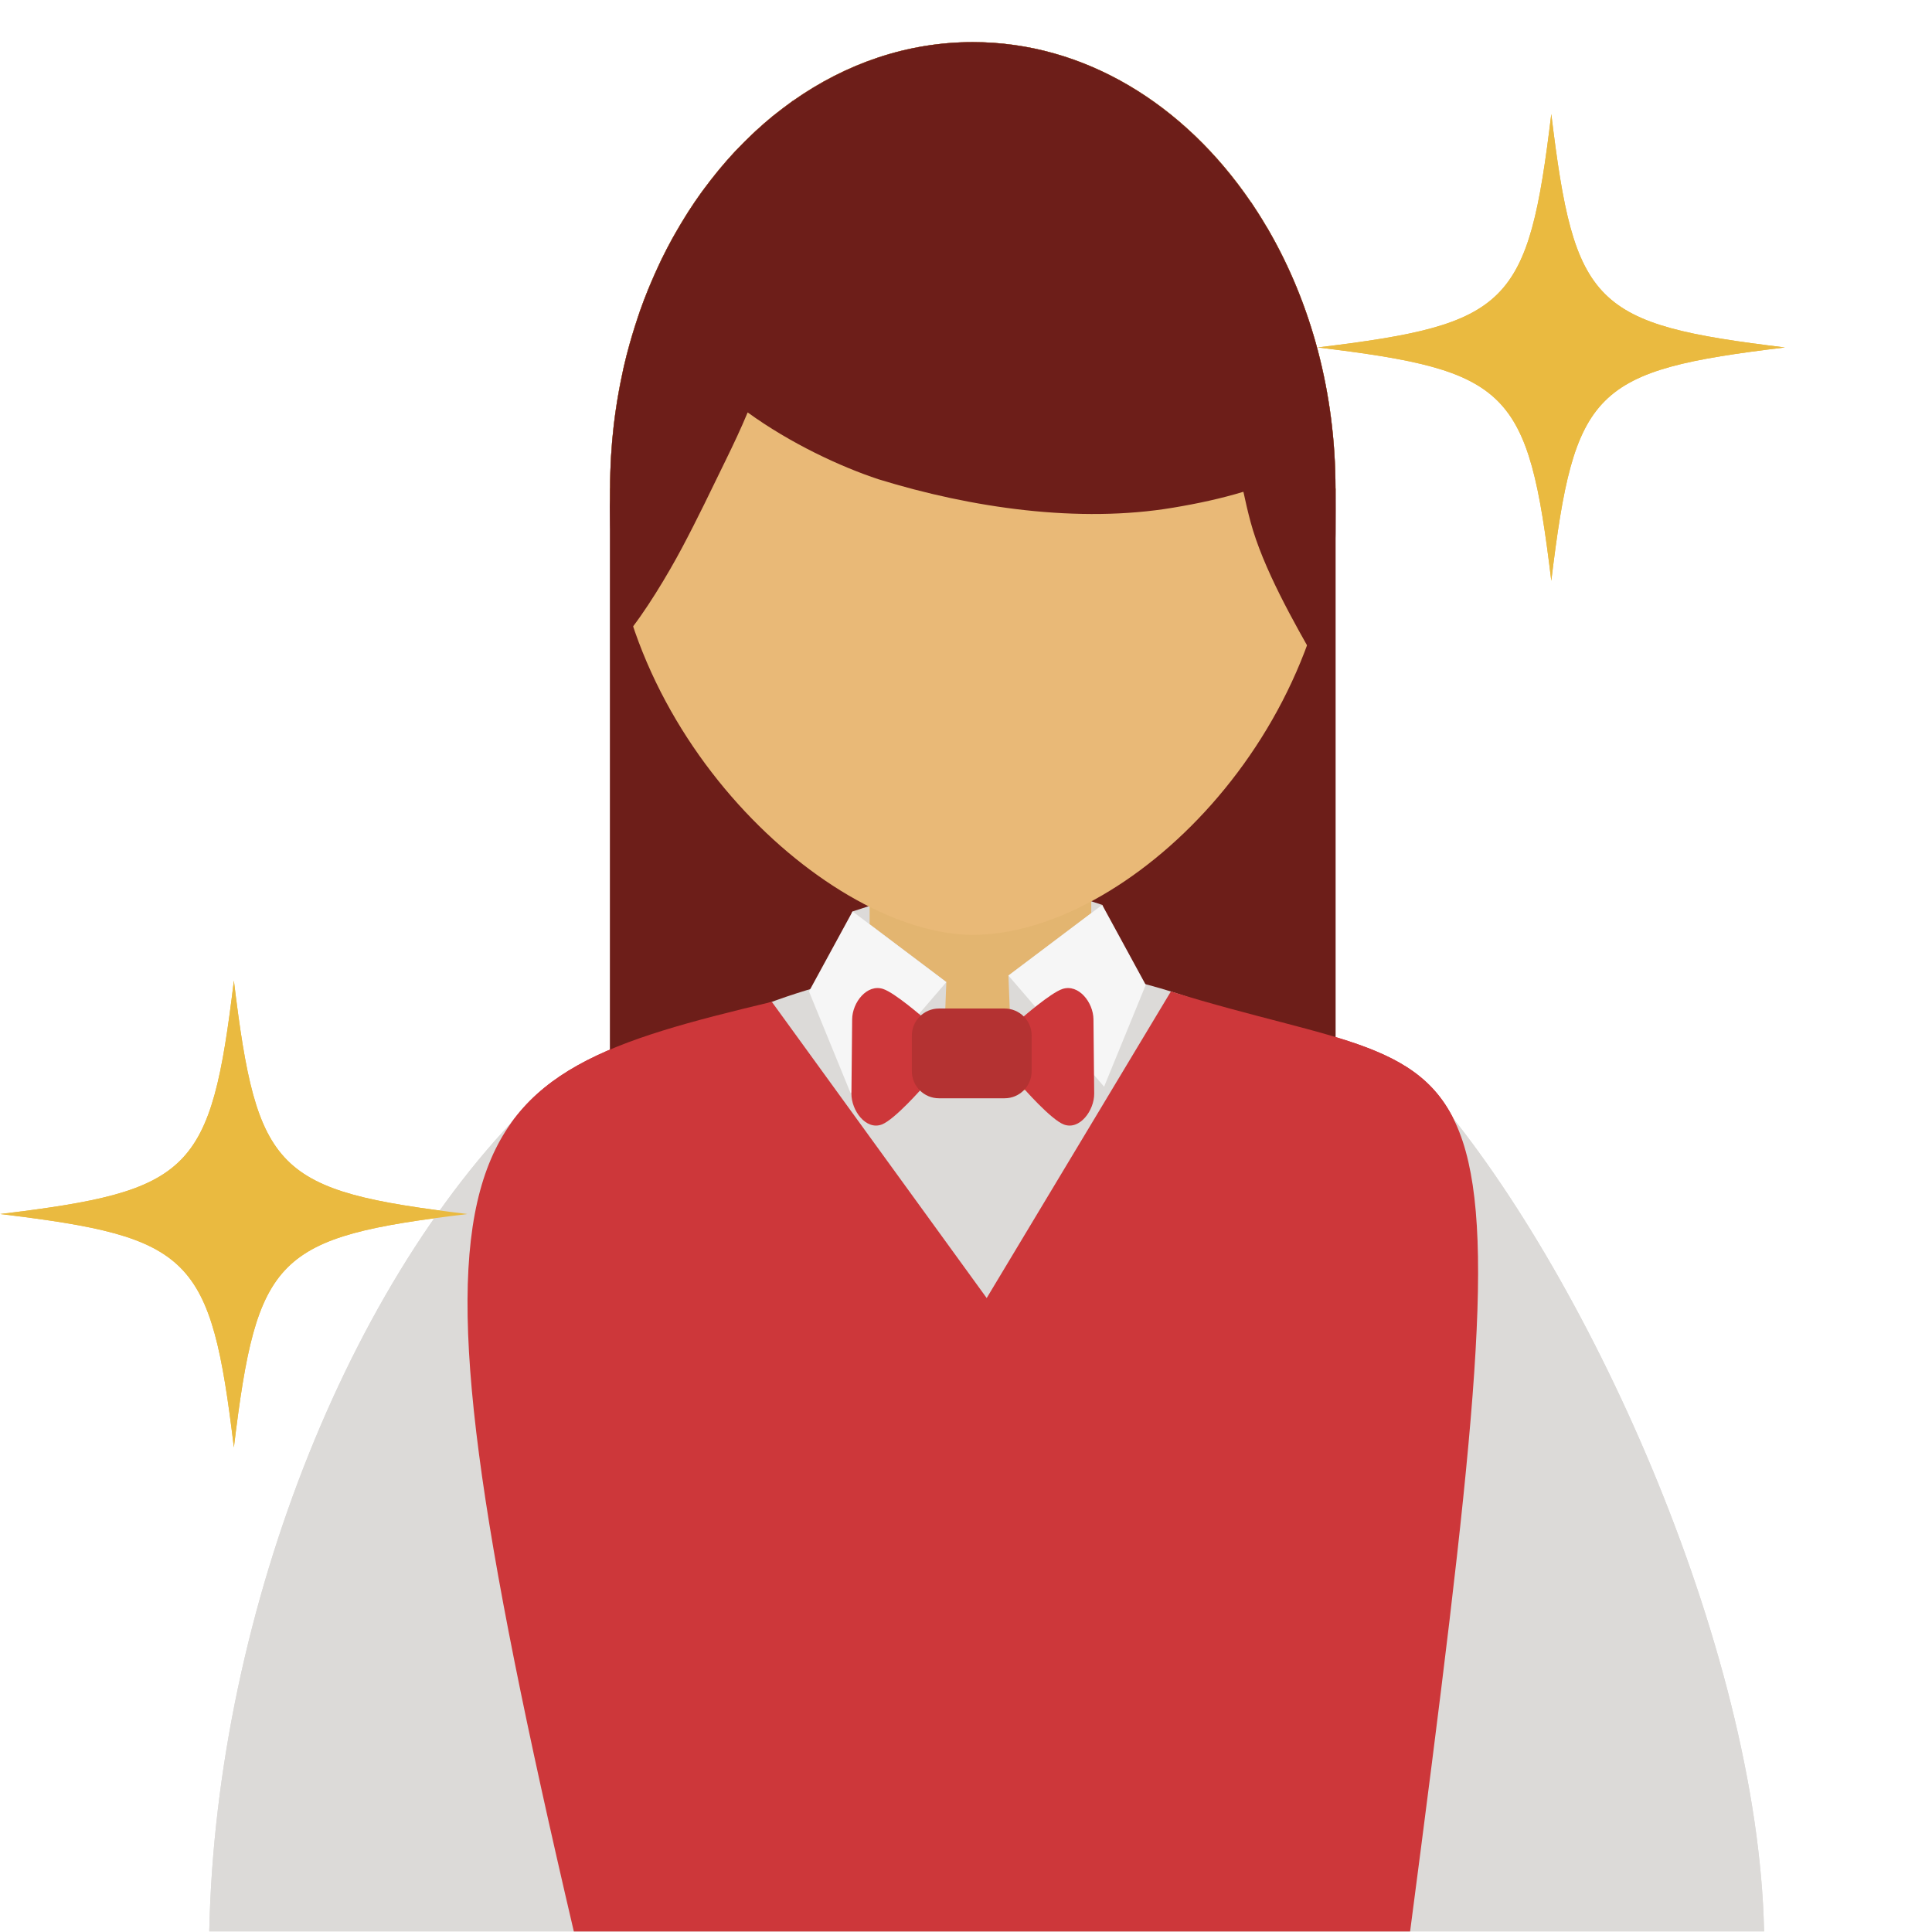 <?xml version="1.0" encoding="UTF-8"?> <svg xmlns="http://www.w3.org/2000/svg" xmlns:xlink="http://www.w3.org/1999/xlink" width="500" zoomAndPan="magnify" viewBox="0 0 375 375" height="500" preserveAspectRatio="xMidYMid meet" version="1.0"><defs><clipPath id="b0aed34ea5"><path d="M 40 186 L 343 186 L 343 374.898 L 40 374.898 Z M 40 186 " clip-rule="nonzero"></path></clipPath><clipPath id="4db82ed3b0"><path d="M 90 192 L 287 192 L 287 374.898 L 90 374.898 Z M 90 192 " clip-rule="nonzero"></path></clipPath><clipPath id="5d748d3054"><path d="M 118 8.148 L 260 8.148 L 260 182 L 118 182 Z M 118 8.148 " clip-rule="nonzero"></path></clipPath><clipPath id="22bbbe9b29"><path d="M 118 8.148 L 260 8.148 L 260 129 L 118 129 Z M 118 8.148 " clip-rule="nonzero"></path></clipPath><clipPath id="a012fbd05e"><path d="M 255 22 L 346.5 22 L 346.5 113 L 255 113 Z M 255 22 " clip-rule="nonzero"></path></clipPath><clipPath id="79fa58270a"><path d="M 40 186 L 343 186 L 343 374.898 L 40 374.898 Z M 40 186 " clip-rule="nonzero"></path></clipPath><clipPath id="106919f991"><path d="M 90 192 L 287 192 L 287 374.898 L 90 374.898 Z M 90 192 " clip-rule="nonzero"></path></clipPath><clipPath id="65d938b69b"><path d="M 118 8.148 L 260 8.148 L 260 182 L 118 182 Z M 118 8.148 " clip-rule="nonzero"></path></clipPath><clipPath id="78cde0b4b5"><path d="M 118 8.148 L 260 8.148 L 260 129 L 118 129 Z M 118 8.148 " clip-rule="nonzero"></path></clipPath><clipPath id="8fe3ff664f"><path d="M 255 22 L 346.5 22 L 346.5 113 L 255 113 Z M 255 22 " clip-rule="nonzero"></path></clipPath></defs><rect x="-37.5" width="450" fill="#ffffff" y="-37.5" height="450" fill-opacity="1"></rect><rect x="-37.5" width="450" fill="#ffffff" y="-37.5" height="450" fill-opacity="1"></rect><path fill="#6d1e19" d="M 118.418 94.812 L 259.223 94.812 L 259.223 246.922 L 118.418 246.922 Z M 118.418 94.812 " fill-opacity="1" fill-rule="nonzero"></path><path fill="#dcdad8" d="M 196.637 192.07 L 213.934 175.633 L 204.266 172.484 L 193.594 177.566 Z M 196.637 192.07 " fill-opacity="1" fill-rule="nonzero"></path><path fill="#dcdad8" d="M 182.781 193.348 L 165.48 176.914 L 175.148 173.762 L 185.82 178.844 Z M 182.781 193.348 " fill-opacity="1" fill-rule="nonzero"></path><g clip-path="url(#b0aed34ea5)"><path fill="#dcdad8" d="M 342.406 374.875 C 341.254 319.387 307.359 245.395 277.051 211.086 C 268.777 201.723 274.148 217.848 264.41 210.965 C 242.801 195.691 217.949 186.996 191.516 186.996 C 168.871 186.996 147.395 193.371 128.125 204.797 C 119.586 209.859 113.906 203.996 106.324 210.922 C 69.02 244.996 41.922 312.164 40.617 374.875 Z M 342.406 374.875 " fill-opacity="1" fill-rule="nonzero"></path></g><g clip-path="url(#4db82ed3b0)"><path fill="#cd373a" d="M 273.703 374.875 C 298.023 189.148 292.102 212.59 227.27 192.441 L 191.516 251.949 L 149.812 194.457 C 87.047 209.477 74.418 216.914 111.375 374.875 Z M 273.703 374.875 " fill-opacity="1" fill-rule="nonzero"></path></g><path fill="#e3b570" d="M 168.793 167.008 L 211.812 167.008 L 211.812 211.629 L 168.793 211.629 Z M 168.793 167.008 " fill-opacity="1" fill-rule="nonzero"></path><path fill="#dcdad8" d="M 183.168 203.711 L 159.992 191.699 L 165.48 176.914 L 183.684 190.633 Z M 183.168 203.711 " fill-opacity="1" fill-rule="nonzero"></path><path fill="#dcdad8" d="M 159.992 191.699 L 165.48 176.914 L 183.684 190.633 " fill-opacity="1" fill-rule="nonzero"></path><path fill="#f6f6f6" d="M 165.109 212.203 L 157.023 192.441 L 165.48 176.914 L 183.684 190.633 Z M 165.109 212.203 " fill-opacity="1" fill-rule="nonzero"></path><path fill="#dcdad8" d="M 196.25 202.434 L 219.426 190.422 L 213.934 175.637 L 195.734 189.355 Z M 196.25 202.434 " fill-opacity="1" fill-rule="nonzero"></path><path fill="#f6f6f6" d="M 214.305 210.926 L 222.391 191.164 L 213.934 175.637 L 195.734 189.355 Z M 214.305 210.926 " fill-opacity="1" fill-rule="nonzero"></path><path fill="#cd373a" d="M 206.227 191.957 C 209.355 190.934 212.207 194.562 212.242 197.848 L 212.383 212.254 C 212.414 215.539 209.559 219.43 206.484 218.262 C 203.965 217.305 198.504 211.035 198.504 211.035 C 195.215 211.07 192.523 208.434 192.492 205.145 L 192.492 203.566 C 192.457 200.285 195.098 197.594 198.387 197.559 C 198.387 197.562 203.938 192.703 206.227 191.957 Z M 206.227 191.957 " fill-opacity="1" fill-rule="nonzero"></path><path fill="#cd373a" d="M 171.414 191.957 C 168.289 190.934 165.434 194.562 165.402 197.848 L 165.262 212.254 C 165.227 215.539 168.082 219.43 171.16 218.262 C 173.676 217.305 179.137 211.035 179.137 211.035 C 182.426 211.07 185.117 208.434 185.152 205.145 L 185.152 203.566 C 185.184 200.285 182.543 197.594 179.254 197.559 C 179.254 197.562 173.703 192.703 171.414 191.957 Z M 171.414 191.957 " fill-opacity="1" fill-rule="nonzero"></path><path fill="#b43232" d="M 200.246 207.922 C 200.246 210.824 197.895 213.176 194.988 213.176 L 182.25 213.176 C 179.348 213.176 176.988 210.824 176.988 207.922 L 176.988 201.008 C 176.988 198.105 179.348 195.754 182.25 195.754 L 194.988 195.754 C 197.895 195.754 200.246 198.105 200.246 201.008 Z M 200.246 207.922 " fill-opacity="1" fill-rule="nonzero"></path><g clip-path="url(#5d748d3054)"><path fill="#e9b977" d="M 259.223 94.812 C 259.223 142.66 218.648 181.449 188.82 181.449 C 161.234 181.449 118.422 142.66 118.422 94.812 C 118.422 46.961 149.941 8.172 188.82 8.172 C 227.703 8.172 259.223 46.961 259.223 94.812 Z M 259.223 94.812 " fill-opacity="1" fill-rule="nonzero"></path></g><g clip-path="url(#22bbbe9b29)"><path fill="#6d1e19" d="M 246.211 44.641 C 246.211 44.637 246.215 44.633 246.215 44.633 C 246.066 44.375 245.906 44.129 245.75 43.875 C 245.23 42.984 244.691 42.113 244.141 41.25 C 243.871 40.828 243.598 40.406 243.32 39.992 C 243.152 39.742 242.992 39.484 242.824 39.234 C 242.82 39.246 242.82 39.258 242.82 39.27 C 229.902 20.273 210.52 8.172 188.82 8.172 C 176.125 8.172 164.23 12.32 153.945 19.555 C 153.945 19.547 153.945 19.539 153.945 19.531 C 153.781 19.648 153.629 19.781 153.461 19.898 C 152.43 20.641 151.414 21.406 150.414 22.207 C 150.258 22.332 150.098 22.449 149.941 22.578 C 148.828 23.488 147.746 24.441 146.676 25.426 C 146.395 25.684 146.117 25.949 145.844 26.211 C 144.957 27.055 144.09 27.918 143.238 28.809 C 143.035 29.02 142.828 29.223 142.629 29.438 C 141.641 30.496 140.68 31.594 139.742 32.719 C 139.48 33.027 139.227 33.352 138.969 33.668 C 138.219 34.59 137.492 35.531 136.777 36.496 C 136.555 36.797 136.324 37.094 136.105 37.398 C 135.25 38.586 134.426 39.805 133.621 41.051 C 133.387 41.414 133.164 41.789 132.934 42.156 C 132.316 43.145 131.719 44.148 131.137 45.172 C 130.914 45.566 130.684 45.953 130.465 46.352 C 129.754 47.648 129.07 48.969 128.41 50.316 C 128.211 50.723 128.027 51.141 127.832 51.551 C 127.34 52.605 126.863 53.668 126.406 54.746 C 126.203 55.223 126 55.695 125.805 56.176 C 125.238 57.566 124.699 58.98 124.195 60.418 C 124.039 60.855 123.902 61.297 123.754 61.738 C 123.383 62.855 123.02 63.984 122.684 65.125 C 122.523 65.668 122.363 66.207 122.211 66.754 C 121.797 68.234 121.406 69.73 121.062 71.246 C 120.961 71.684 120.879 72.129 120.785 72.566 C 120.527 73.766 120.289 74.973 120.07 76.195 C 119.969 76.785 119.863 77.379 119.766 77.973 C 119.527 79.48 119.309 80.992 119.129 82.523 C 118.668 86.539 118.418 90.637 118.418 94.812 C 118.418 104.164 118.531 115.051 121.371 123.488 C 125.164 118.977 129.621 111.516 132.367 106.355 C 135.359 100.738 138.098 94.996 140.887 89.277 C 142.383 86.215 143.824 83.168 145.121 80.051 C 153.461 86.09 163.176 90.605 170.543 93.035 C 188.57 98.594 209.387 101.621 227.734 98.535 C 232.461 97.746 236.992 96.777 241.344 95.453 C 241.762 97.414 242.211 99.363 242.73 101.289 C 245.145 110.285 251.18 120.879 255.75 128.875 C 259.574 119.004 259.219 106.07 259.219 94.812 C 259.223 76.109 254.398 58.797 246.211 44.641 Z M 246.211 44.641 " fill-opacity="1" fill-rule="nonzero"></path></g><g clip-path="url(#a012fbd05e)"><path fill="#eaba40" d="M 346.453 67.438 C 309.242 71.922 305.602 75.562 301.105 112.73 C 296.613 75.562 292.973 71.926 255.754 67.438 C 292.969 62.945 296.613 59.305 301.105 22.137 C 305.602 59.305 309.242 62.945 346.453 67.438 Z M 346.453 67.438 " fill-opacity="1" fill-rule="nonzero"></path></g><path fill="#eaba40" d="M 90.746 235.641 C 53.535 240.129 49.891 243.766 45.395 280.938 C 40.902 243.77 37.262 240.129 0.047 235.641 C 37.258 231.148 40.902 227.512 45.395 190.344 C 49.891 227.512 53.531 231.148 90.746 235.641 Z M 90.746 235.641 " fill-opacity="1" fill-rule="nonzero"></path><path fill="#6d1e19" d="M 118.418 94.812 L 259.223 94.812 L 259.223 246.922 L 118.418 246.922 Z M 118.418 94.812 " fill-opacity="1" fill-rule="nonzero"></path><path fill="#dcdad8" d="M 196.637 192.07 L 213.934 175.633 L 204.266 172.484 L 193.594 177.566 Z M 196.637 192.07 " fill-opacity="1" fill-rule="nonzero"></path><path fill="#dcdad8" d="M 182.781 193.348 L 165.48 176.914 L 175.148 173.762 L 185.82 178.844 Z M 182.781 193.348 " fill-opacity="1" fill-rule="nonzero"></path><g clip-path="url(#79fa58270a)"><path fill="#dcdad8" d="M 342.406 374.875 C 341.254 319.387 307.359 245.395 277.051 211.086 C 268.777 201.723 274.148 217.848 264.41 210.965 C 242.801 195.691 217.949 186.996 191.516 186.996 C 168.871 186.996 147.395 193.371 128.125 204.797 C 119.586 209.859 113.906 203.996 106.324 210.922 C 69.02 244.996 41.922 312.164 40.617 374.875 Z M 342.406 374.875 " fill-opacity="1" fill-rule="nonzero"></path></g><g clip-path="url(#106919f991)"><path fill="#cd373a" d="M 273.703 374.875 C 298.023 189.148 292.102 212.59 227.27 192.441 L 191.516 251.949 L 149.812 194.457 C 87.047 209.477 74.418 216.914 111.375 374.875 Z M 273.703 374.875 " fill-opacity="1" fill-rule="nonzero"></path></g><path fill="#e3b570" d="M 168.793 167.008 L 211.812 167.008 L 211.812 211.629 L 168.793 211.629 Z M 168.793 167.008 " fill-opacity="1" fill-rule="nonzero"></path><path fill="#dcdad8" d="M 183.168 203.711 L 159.992 191.699 L 165.48 176.914 L 183.684 190.633 Z M 183.168 203.711 " fill-opacity="1" fill-rule="nonzero"></path><path fill="#dcdad8" d="M 159.992 191.699 L 165.48 176.914 L 183.684 190.633 " fill-opacity="1" fill-rule="nonzero"></path><path fill="#f6f6f6" d="M 165.109 212.203 L 157.023 192.441 L 165.48 176.914 L 183.684 190.633 Z M 165.109 212.203 " fill-opacity="1" fill-rule="nonzero"></path><path fill="#dcdad8" d="M 196.25 202.434 L 219.426 190.422 L 213.934 175.637 L 195.734 189.355 Z M 196.25 202.434 " fill-opacity="1" fill-rule="nonzero"></path><path fill="#f6f6f6" d="M 214.305 210.926 L 222.391 191.164 L 213.934 175.637 L 195.734 189.355 Z M 214.305 210.926 " fill-opacity="1" fill-rule="nonzero"></path><path fill="#cd373a" d="M 206.227 191.957 C 209.355 190.934 212.207 194.562 212.242 197.848 L 212.383 212.254 C 212.414 215.539 209.559 219.43 206.484 218.262 C 203.965 217.305 198.504 211.035 198.504 211.035 C 195.215 211.07 192.523 208.434 192.492 205.145 L 192.492 203.566 C 192.457 200.285 195.098 197.594 198.387 197.559 C 198.387 197.562 203.938 192.703 206.227 191.957 Z M 206.227 191.957 " fill-opacity="1" fill-rule="nonzero"></path><path fill="#cd373a" d="M 171.414 191.957 C 168.289 190.934 165.434 194.562 165.402 197.848 L 165.262 212.254 C 165.227 215.539 168.082 219.43 171.16 218.262 C 173.676 217.305 179.137 211.035 179.137 211.035 C 182.426 211.07 185.117 208.434 185.152 205.145 L 185.152 203.566 C 185.184 200.285 182.543 197.594 179.254 197.559 C 179.254 197.562 173.703 192.703 171.414 191.957 Z M 171.414 191.957 " fill-opacity="1" fill-rule="nonzero"></path><path fill="#b43232" d="M 200.246 207.922 C 200.246 210.824 197.895 213.176 194.988 213.176 L 182.25 213.176 C 179.348 213.176 176.988 210.824 176.988 207.922 L 176.988 201.008 C 176.988 198.105 179.348 195.754 182.25 195.754 L 194.988 195.754 C 197.895 195.754 200.246 198.105 200.246 201.008 Z M 200.246 207.922 " fill-opacity="1" fill-rule="nonzero"></path><g clip-path="url(#65d938b69b)"><path fill="#e9b977" d="M 259.223 94.812 C 259.223 142.66 218.648 181.449 188.82 181.449 C 161.234 181.449 118.422 142.66 118.422 94.812 C 118.422 46.961 149.941 8.172 188.82 8.172 C 227.703 8.172 259.223 46.961 259.223 94.812 Z M 259.223 94.812 " fill-opacity="1" fill-rule="nonzero"></path></g><g clip-path="url(#78cde0b4b5)"><path fill="#6d1e19" d="M 246.211 44.641 C 246.211 44.637 246.215 44.633 246.215 44.633 C 246.066 44.375 245.906 44.129 245.75 43.875 C 245.23 42.984 244.691 42.113 244.141 41.25 C 243.871 40.828 243.598 40.406 243.32 39.992 C 243.152 39.742 242.992 39.484 242.824 39.234 C 242.82 39.246 242.82 39.258 242.82 39.27 C 229.902 20.273 210.52 8.172 188.82 8.172 C 176.125 8.172 164.23 12.32 153.945 19.555 C 153.945 19.547 153.945 19.539 153.945 19.531 C 153.781 19.648 153.629 19.781 153.461 19.898 C 152.43 20.641 151.414 21.406 150.414 22.207 C 150.258 22.332 150.098 22.449 149.941 22.578 C 148.828 23.488 147.746 24.441 146.676 25.426 C 146.395 25.684 146.117 25.949 145.844 26.211 C 144.957 27.055 144.09 27.918 143.238 28.809 C 143.035 29.02 142.828 29.223 142.629 29.438 C 141.641 30.496 140.68 31.594 139.742 32.719 C 139.48 33.027 139.227 33.352 138.969 33.668 C 138.219 34.59 137.492 35.531 136.777 36.496 C 136.555 36.797 136.324 37.094 136.105 37.398 C 135.25 38.586 134.426 39.805 133.621 41.051 C 133.387 41.414 133.164 41.789 132.934 42.156 C 132.316 43.145 131.719 44.148 131.137 45.172 C 130.914 45.566 130.684 45.953 130.465 46.352 C 129.754 47.648 129.07 48.969 128.41 50.316 C 128.211 50.723 128.027 51.141 127.832 51.551 C 127.34 52.605 126.863 53.668 126.406 54.746 C 126.203 55.223 126 55.695 125.805 56.176 C 125.238 57.566 124.699 58.98 124.195 60.418 C 124.039 60.855 123.902 61.297 123.754 61.738 C 123.383 62.855 123.02 63.984 122.684 65.125 C 122.523 65.668 122.363 66.207 122.211 66.754 C 121.797 68.234 121.406 69.73 121.062 71.246 C 120.961 71.684 120.879 72.129 120.785 72.566 C 120.527 73.766 120.289 74.973 120.07 76.195 C 119.969 76.785 119.863 77.379 119.766 77.973 C 119.527 79.48 119.309 80.992 119.129 82.523 C 118.668 86.539 118.418 90.637 118.418 94.812 C 118.418 104.164 118.531 115.051 121.371 123.488 C 125.164 118.977 129.621 111.516 132.367 106.355 C 135.359 100.738 138.098 94.996 140.887 89.277 C 142.383 86.215 143.824 83.168 145.121 80.051 C 153.461 86.09 163.176 90.605 170.543 93.035 C 188.57 98.594 209.387 101.621 227.734 98.535 C 232.461 97.746 236.992 96.777 241.344 95.453 C 241.762 97.414 242.211 99.363 242.73 101.289 C 245.145 110.285 251.18 120.879 255.75 128.875 C 259.574 119.004 259.219 106.07 259.219 94.812 C 259.223 76.109 254.398 58.797 246.211 44.641 Z M 246.211 44.641 " fill-opacity="1" fill-rule="nonzero"></path></g><g clip-path="url(#8fe3ff664f)"><path fill="#eaba40" d="M 346.453 67.438 C 309.242 71.922 305.602 75.562 301.105 112.73 C 296.613 75.562 292.973 71.926 255.754 67.438 C 292.969 62.945 296.613 59.305 301.105 22.137 C 305.602 59.305 309.242 62.945 346.453 67.438 Z M 346.453 67.438 " fill-opacity="1" fill-rule="nonzero"></path></g><path fill="#eaba40" d="M 90.746 235.641 C 53.535 240.129 49.891 243.766 45.395 280.938 C 40.902 243.77 37.262 240.129 0.047 235.641 C 37.258 231.148 40.902 227.512 45.395 190.344 C 49.891 227.512 53.531 231.148 90.746 235.641 Z M 90.746 235.641 " fill-opacity="1" fill-rule="nonzero"></path></svg> 